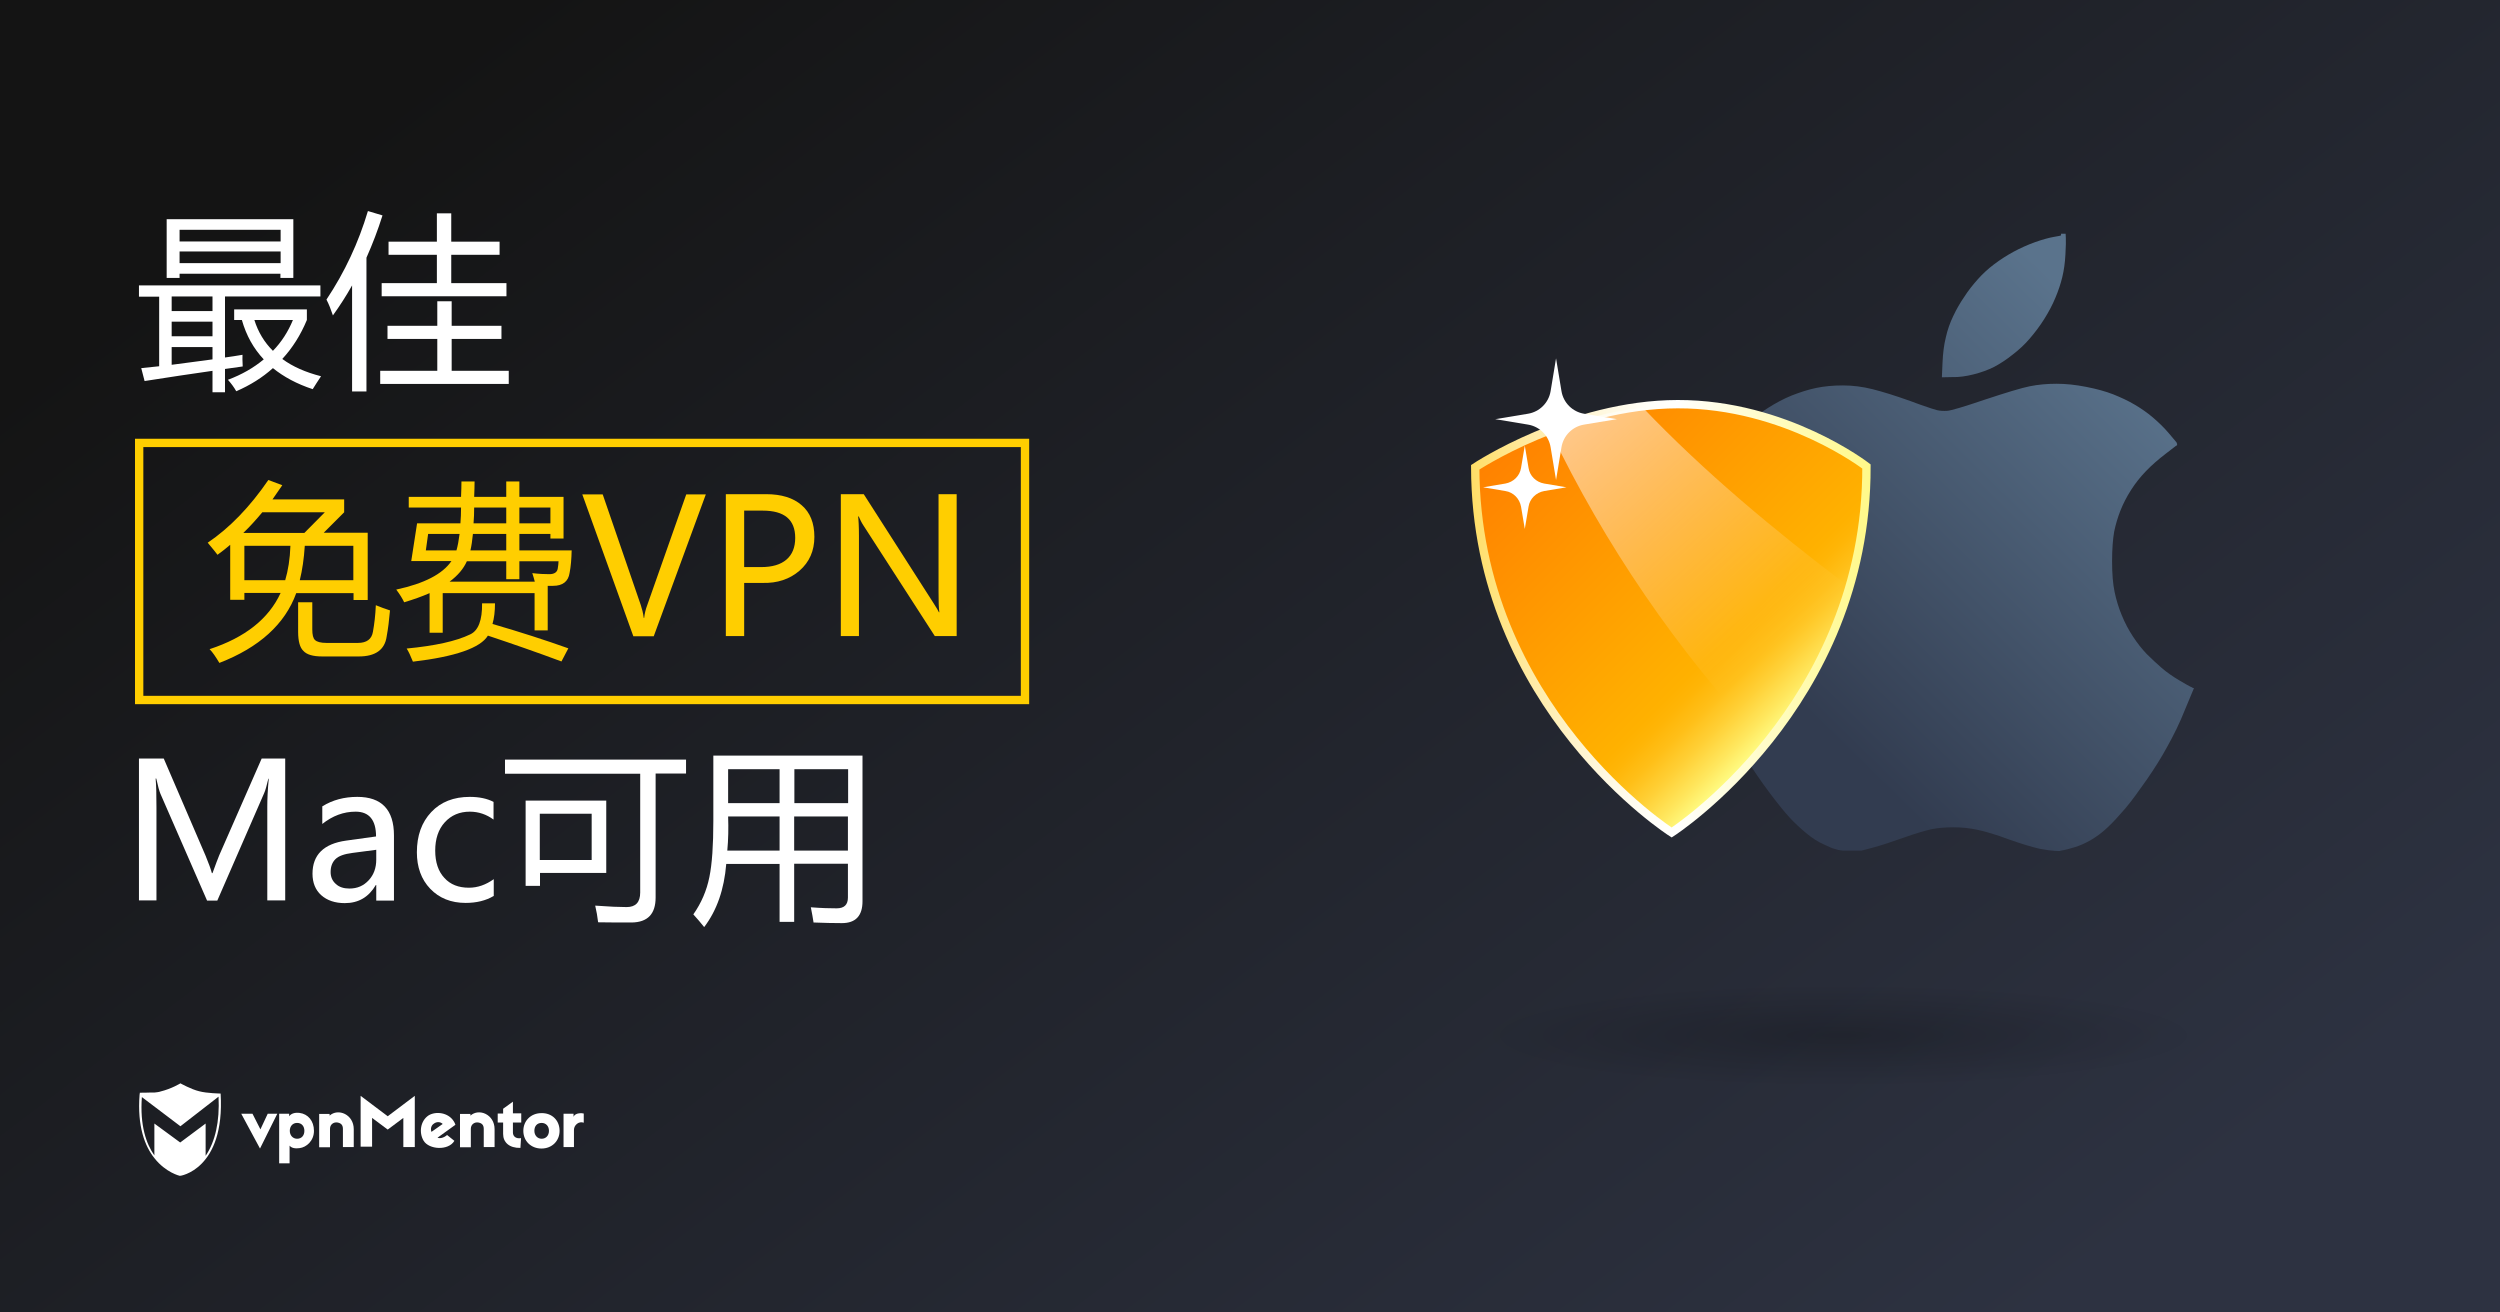 <?xml version="1.0" encoding="utf-8"?>
<!-- Generator: Adobe Illustrator 18.0.0, SVG Export Plug-In . SVG Version: 6.00 Build 0)  -->
<!DOCTYPE svg PUBLIC "-//W3C//DTD SVG 1.1//EN" "http://www.w3.org/Graphics/SVG/1.1/DTD/svg11.dtd">
<svg version="1.1" id="Layer_1" xmlns="http://www.w3.org/2000/svg" xmlns:xlink="http://www.w3.org/1999/xlink" x="0px" y="0px"
	 viewBox="0 0 1200 630" enable-background="new 0 0 1200 630" xml:space="preserve">
<rect x="0" y="0" width="1200" height="630" fill="#808080" stroke="none"/>
<linearGradient id="SVGID_1_" gradientUnits="userSpaceOnUse" x1="255.025" y1="768.863" x2="891.191" y2="-68.103" gradientTransform="matrix(1 0 0 -1 0 630)">
	<stop  offset="0.102" style="stop-color:#141414"/>
	<stop  offset="1" style="stop-color:#2D3241"/>
</linearGradient>
<rect fill="url(#SVGID_1_)" width="1200" height="630"/>
<g>
	<g>
		<path fill="#FFFFFF" d="M124.8,551.3l-9-16.7h5.4l3.8,7.5l3.5-7.5h4.6L124.8,551.3z"/>
		<path fill="#FFFFFF" d="M150.7,542.8c0,4.8-3.6,7.9-6.9,8.3c-2,0.3-3.9,0-4.8-1.2v8.5h-5v-23.8h4.8v1.2c0.9-1.3,2.8-1.9,5-1.6
			C147.8,534.7,150.7,538,150.7,542.8z M139.1,542.8c0,2.2,1.5,3.8,3.5,3.8c2.2,0,3.5-1.6,3.5-3.8s-1.3-3.8-3.5-3.8
			C140.5,539,139.1,540.6,139.1,542.8z"/>
		<path fill="#FFFFFF" d="M169.8,542v8.6h-5.2v-8.7c0-1.9-0.9-2.8-2.6-3.1s-3.6,0.8-3.6,3v8.9h-5.2v-16h5v0.8
			C162.3,531.8,169.8,534.9,169.8,542z"/>
		<path fill="#FFFFFF" d="M199.1,550.6h-5.5v-14l-7.5,5.6l-7.5-5.6v13.8h-5.5V526l13,9.8l13-9.8V550.6L199.1,550.6z"/>
		<path fill="#FFFFFF" d="M217.8,538.2c0.3,0.4,0.7,1.3,0.8,1.7l-8.6,6.2c1.1,0.5,3,0.1,4.6-1.3l3.5,2.8c-2.8,4.8-12.2,4.3-14.8-0.1
			c-2.3-3.9-1.5-9.5,2.4-12.1C209.1,533.3,215.1,533.9,217.8,538.2z M207.1,543.3l5.4-3.8c-1.2-1.2-3.1-1.1-4.3-0.1
			C207.1,540.1,206.5,541.7,207.1,543.3z"/>
		<path fill="#FFFFFF" d="M250.2,538.8h-4v4.8c0,1.9,1.5,3.1,3.9,2.7l-0.3,4.7c-5.4,0.1-8.3-2.7-8.3-6.7v-5.5h-2.6v-4.3h2.6v-2.3
			l4.7-3.4v5.6h4L250.2,538.8L250.2,538.8z"/>
		<path fill="#FFFFFF" d="M268.6,542.8c0,4.8-3.6,8.5-8.7,8.5c-5,0-8.7-3.6-8.7-8.5c0-4.8,3.6-8.5,8.7-8.5
			C265,534.2,268.6,537.8,268.6,542.8z M256.5,542.8c0,2.2,1.5,3.8,3.5,3.8s3.5-1.5,3.5-3.8S262,539,260,539
			C257.8,539,256.5,540.5,256.5,542.8z"/>
		<path fill="#FFFFFF" d="M280.2,534.5v4.4c-2.4-0.9-4.7,1.2-4.7,3.4v8.3h-5v-16h4.8v1.5C276.1,533.9,279.8,534.3,280.2,534.5z"/>
		<path fill="#FFFFFF" d="M237.4,542v8.6h-5.2v-8.7c0-1.9-0.9-2.8-2.6-3.1s-3.6,0.8-3.6,3v8.9h-5.2v-16h5v0.8
			C229.9,531.8,237.4,534.9,237.4,542z"/>
		<path fill="#FFFFFF" d="M105.9,524.9c0,0-6.6-0.1-10.3-1.1c-3.8-0.9-9-3.8-9-3.8l0,0l0,0c0,0-4.2,2.6-9.5,3.9
			c-0.8,0.3-1.9,0.4-2.8,0.5c0,0,0,0-0.1,0c-0.3,0-0.4,0-0.7,0c-0.1,0-0.1,0-0.3,0c-0.1,0-0.3,0-0.4,0c-2.3,0.1-4.6,0.1-5.4,0.1
			c-0.1,0-0.3,0-0.3,0l0,0l0,0c0,0.3,0,0.7-0.1,0.9l0,0c-1.2,15.3,2.6,24.9,7.1,30.5l0,0c5.5,7,12.2,8.5,12.2,8.5l0,0l0,0
			C86.2,564.6,108.1,561.5,105.9,524.9z M98.7,554.8v-15.5l-12.2,9.1l-12.4-9.1v15.3c-3.9-5.5-7-14.4-6-28l18.5,14l18.3-14.2
			C105.5,538.4,103.3,548,98.7,554.8z"/>
	</g>
</g>
<rect x="66.8" y="212.6" fill="none" stroke="#FFCE00" stroke-width="4" stroke-miterlimit="10" width="425.2" height="123.4"/>
<g>
	<g>
		<linearGradient id="SVGID_2_" gradientUnits="userSpaceOnUse" x1="818.447" y1="294.416" x2="980.936" y2="128.771">
			<stop  offset="0" style="stop-color:#323C50"/>
			<stop  offset="1" style="stop-color:#5A738C"/>
		</linearGradient>
		<path fill="url(#SVGID_2_)" d="M947.3,179.7c3.6-0.9,6.9-2.1,9.9-3.6c3-1.6,5.9-3.5,8.9-5.9c3-2.3,5.7-4.8,8.1-7.6
			c2.4-2.8,4.8-5.9,7-9.4s4-6.9,5.4-10.3c1.4-3.3,2.5-6.6,3.3-9.9c0.8-3.3,1.3-6.9,1.5-10.8c0.2-3.9,0.3-6.8,0.2-7.9l-0.1-2.1h-1
			h-1.2v0.8c0,0.1-1.1,0.3-3.4,0.7c-2.3,0.4-5.3,1.2-9,2.5c-3.6,1.3-7.2,2.9-10.5,4.7c-3.3,1.8-6.4,3.8-9.3,6
			c-2.9,2.2-5.5,4.6-7.8,7.2c-2.3,2.6-4.5,5.3-6.4,8.3c-2,2.9-3.8,6-5.3,9.2c-1.6,3.3-2.8,6.7-3.6,10.3c-0.9,3.6-1.4,7.7-1.6,12.3
			l-0.3,6.9l4.9-0.1C940.3,181.1,943.8,180.6,947.3,179.7z"/>
		<linearGradient id="SVGID_3_" gradientUnits="userSpaceOnUse" x1="875.885" y1="350.414" x2="1038.137" y2="185.012">
			<stop  offset="0" style="stop-color:#323C50"/>
			<stop  offset="1" style="stop-color:#5A738C"/>
		</linearGradient>
		<path fill="url(#SVGID_3_)" d="M1053.1,330.3l-0.5-0.1l-0.4-0.2l-0.3-0.2l-0.5-0.2c-0.3-0.1-2.1-1.1-5.3-3c-3.2-1.9-6.1-3.9-8.5-6
			c-2.4-2.1-4.8-4.3-7.2-6.7c-2.3-2.4-4.5-5.2-6.6-8.4s-3.9-6.6-5.4-10.3c-1.5-3.6-2.6-7.3-3.4-11.1c-0.8-3.8-1.2-8.7-1.2-14.7
			c0-6.1,0.4-10.7,1-14.2c0.7-3.4,1.7-6.8,3-10.1s3-6.6,5.1-9.9s4.5-6.3,7.2-9.1s5.8-5.5,9.3-8.2l5.2-4l0.3-0.1l0.1-0.1v-0.7
			l-0.1-0.1c0-0.1,0-0.3-0.2-0.6c-0.3-0.4-1.6-1.9-3.8-4.5c-2.2-2.6-4.7-5-7.5-7.4c-2.7-2.3-5.7-4.4-8.8-6.2
			c-3.2-1.9-6.5-3.4-10.2-4.9c-3.6-1.4-7.9-2.6-13-3.6s-9.8-1.5-14.3-1.5s-8.8,0.4-12.8,1.2s-11.2,3-21.5,6.4
			c-10.3,3.5-16.4,5.3-18.2,5.4c-1.8,0.1-3.4,0-4.7-0.3c-0.9-0.2-3.5-1-7.7-2.5c-1.5-0.6-3.3-1.1-5.2-1.9
			c-7.3-2.6-13.4-4.5-18.2-5.7s-9.5-1.8-14.2-1.8s-8.9,0.4-12.8,1.2c-3.9,0.8-7.8,2.1-11.7,3.6c-3.9,1.6-7.7,3.6-11.6,6.1
			c-3.8,2.4-7,4.8-9.5,7.1s-4.8,4.8-7.1,7.5c-2.2,2.6-4.5,5.8-6.7,9.4c-1.7,2.7-3.2,5.5-4.5,8.4c-0.5,0.9-0.8,2-1.3,2.9
			c-0.8,2-1.6,4-2.3,6.2c-0.2,0.6-0.3,1.1-0.4,1.6c-0.4,1.1-0.3,2.1-0.7,3.3c-0.2,0.6,0.2,1.1,0.2,1.7l0,0c-2.8,1.1-2.8,2.3-2.8,3.4
			l0,0c0,1.2,0,2.4,0,3.6l0,0c-0.9,1.2-0.9,2.5-0.9,3.7l0,0c0,1.3-0.2,2.1-0.4,3.4l-0.7,7.4h0.2v14.4l1.1,10.5
			c0.2,1.8,0.2,3.4,0.5,5.2c0.8,5.2,1.9,10.3,3.1,15.2c1.6,6.6,3.5,13.1,5.9,19.6c1.4,3.9,2.9,7.7,4.5,11.5c0.5-0.4,0.8-0.7,1.3-1
			c-0.5,0.4-0.9,0.7-1.3,1c1,2.3,2.1,4.6,3.1,6.8c2.8,5.8,5.6,11,8.6,15.8s6.5,10,10.6,15.5c4.2,5.6,7.5,9.7,10,12.4
			c2.5,2.7,5.2,5.2,8.1,7.6c2.9,2.4,5.6,4.1,8.1,5.2c2.5,1.2,4.3,2,5.2,2.2c1,0.3,1.7,0.5,2.1,0.6l0.7,0.1l1.4,0.2h1.5h4.8h1.4h1.2
			l5.7-1.5c3.7-1,8.6-2.6,14.5-4.7c5.9-2.1,10.4-3.4,13.5-4.1c3.1-0.6,6.6-0.9,10.5-0.9s7.7,0.4,11.5,1.2c3.7,0.8,8.9,2.3,15.3,4.7
			c6.5,2.3,11.4,3.7,14.5,4.4c3.2,0.6,5.6,0.9,7.2,1l2.4,0.1l0.3-0.1l0.3-0.1l1.2-0.2c0.8-0.1,2.5-0.6,5.3-1.4
			c2.7-0.8,5.4-2,8.1-3.6c2.7-1.6,5.3-3.5,7.9-6c2.5-2.3,5.3-5.4,8.4-9c3.1-3.6,6.4-8.3,10.3-13.8c3.8-5.5,7.2-10.9,10-16.1
			c2.9-5.2,5.9-11.2,8.5-17.8L1053.1,330.3l0.1-0.5L1053.1,330.3z"/>
	</g>
	<g>
		<path fill="#FFFFFF" d="M825.2,308c-0.7,1.5-1.3,3.1-1.9,4.8C823.9,311.2,824.5,309.5,825.2,308c0.3-0.7,0.7-1.5,1-2.2
			C825.9,306.5,825.6,307.2,825.2,308z"/>
		
			<linearGradient id="SVGID_4_" gradientUnits="userSpaceOnUse" x1="556.83" y1="555.43" x2="562.61" y2="555.43" gradientTransform="matrix(1 -2.210538e-003 2.210538e-003 1 262.477 -244.94)">
			<stop  offset="0" style="stop-color:#5600C6"/>
			<stop  offset="1" style="stop-color:#86FFD7"/>
		</linearGradient>
		<path fill="url(#SVGID_4_)" d="M825.2,308c-0.7,1.5-1.3,3.1-1.9,4.8C823.9,311.2,824.5,309.5,825.2,308c0.3-0.7,0.7-1.5,1-2.2
			C825.9,306.5,825.6,307.2,825.2,308z"/>
		
			<linearGradient id="SVGID_5_" gradientUnits="userSpaceOnUse" x1="606.989" y1="581.784" x2="469.981" y2="444.776" gradientTransform="matrix(1 -2.210538e-003 2.210538e-003 1 262.477 -244.94)">
			<stop  offset="0" style="stop-color:#FFFF88"/>
			<stop  offset="5.529694e-002" style="stop-color:#FFE75E"/>
			<stop  offset="0.118" style="stop-color:#FFD036"/>
			<stop  offset="0.175" style="stop-color:#FFBF18"/>
			<stop  offset="0.225" style="stop-color:#FFB506"/>
			<stop  offset="0.26" style="stop-color:#FFB100"/>
			<stop  offset="1" style="stop-color:#FF8100"/>
		</linearGradient>
		<linearGradient id="SVGID_6_" gradientUnits="userSpaceOnUse" x1="706.097" y1="296.937" x2="897.901" y2="296.937">
			<stop  offset="0" style="stop-color:#FFDD65"/>
			<stop  offset="1.671325e-002" style="stop-color:#FFDF6D"/>
			<stop  offset="0.14" style="stop-color:#FFEAA0"/>
			<stop  offset="0.256" style="stop-color:#FFF3C9"/>
			<stop  offset="0.36" style="stop-color:#FFFAE7"/>
			<stop  offset="0.45" style="stop-color:#FFFEF9"/>
			<stop  offset="0.515" style="stop-color:#FFFFFF"/>
			<stop  offset="0.675" style="stop-color:#FFFDD7"/>
			<stop  offset="1" style="stop-color:#FFF988"/>
		</linearGradient>
		<path fill="url(#SVGID_5_)" stroke="url(#SVGID_6_)" stroke-width="4" stroke-miterlimit="10" d="M895.9,223.9
			c0.3,115.3-93.5,175.7-93.5,175.7s-94-59.9-94.3-175.3c0,0,45.4-30.2,97.2-30.3C857.2,193.9,895.9,223.9,895.9,223.9z"/>
		
			<linearGradient id="SVGID_7_" gradientUnits="userSpaceOnUse" x1="488.457" y1="429.382" x2="592.77" y2="553.699" gradientTransform="matrix(1 -2.210538e-003 2.210538e-003 1 262.477 -244.94)">
			<stop  offset="5.102041e-003" style="stop-color:#FFFFFF"/>
			<stop  offset="1" style="stop-color:#FFFFFF;stop-opacity:0"/>
		</linearGradient>
		<path opacity="0.6" fill="url(#SVGID_7_)" enable-background="new    " d="M886.5,280.9c-9,31.4-24.4,56.8-39.8,76
			c-41.6-44.5-76.4-95.3-102.7-150.2c12.9-4.8,28.2-9.2,44.6-11C818.3,226.8,851.8,254.6,886.5,280.9z"/>
	</g>
	
		<radialGradient id="SVGID_8_" cx="947.631" cy="1850.442" r="99.084" gradientTransform="matrix(1.777 0 0 0.25 -800.841 34.43)" gradientUnits="userSpaceOnUse">
		<stop  offset="0" style="stop-color:#000000"/>
		<stop  offset="0.995" style="stop-color:#000000;stop-opacity:0"/>
	</radialGradient>
	<ellipse opacity="0.2" fill="url(#SVGID_8_)" enable-background="new    " cx="883.1" cy="497.9" rx="175" ry="25"/>
	<g>
		<path fill="#FFFFFF" d="M760.4,198.6l15.7,2.6l-15.7,2.6c-5.6,0.9-10,5.3-10.9,10.9l-2.6,15.7l-2.6-15.7
			c-0.9-5.6-5.3-10-10.9-10.9l-15.7-2.6l15.7-2.6c5.6-0.9,10-5.3,10.9-10.9l2.6-15.7l2.6,15.7C750.4,193.3,754.8,197.7,760.4,198.6z
			"/>
		<path fill="#FFFFFF" d="M741.2,232.1l10.7,1.8l-10.7,1.8c-3.8,0.7-6.9,3.6-7.5,7.5l-1.8,10.7l-1.8-10.7c-0.7-3.8-3.6-6.9-7.5-7.5
			l-10.7-1.8l10.7-1.8c3.8-0.7,6.9-3.6,7.5-7.5l1.8-10.7l1.8,10.7C734.3,228.5,737.3,231.4,741.2,232.1z"/>
	</g>
</g>
<g>
	<path fill="#FFFFFF" d="M67.8,176.7c2.9-0.3,5.7-0.6,8.6-0.9v-33.4h-9.7V137h87.1v5.3H108v29.3c2.8-0.4,5.6-0.8,8.4-1.3
		c-0.1,1.1,0,2.9,0.1,5.6c-2.8,0.4-5.6,0.8-8.5,1.2v11.2h-6V178c-10.1,1.4-20.9,3.1-32.6,4.9L67.8,176.7z M80,105.2h60.8v28.2h-6.2
		v-2H86.2v2H80V105.2z M82.4,149.3H102v-7H82.4V149.3z M82.4,161.4H102v-7H82.4V161.4z M102,172.5v-5.9H82.4v8.5
		C89,174.2,95.6,173.4,102,172.5z M134.7,110.3H86.2v5.6h48.5V110.3z M86.2,126.3h48.5v-5.6H86.2V126.3z M112.4,153.6v-5.1h34.9v5.1
		c-3,7.2-6.9,13.4-11.8,18.7c5,3.7,11.2,6.4,18.6,8.3c-1.5,2.2-2.8,4.3-4,6.2c-7.6-2.5-13.9-5.9-19.1-10.1
		c-5,4.5-10.9,8.2-17.6,11.1c-1-1.8-2.3-3.6-4-5.5c6.7-2.5,12.4-5.8,17.2-9.8c-4.9-5.2-8.4-11.5-10.5-18.9H112.4z M140.6,153.6
		h-18.5c1.8,5.8,4.8,10.7,8.9,14.8C135.1,164.2,138.3,159.2,140.6,153.6z"/>
	<path fill="#FFFFFF" d="M156.7,143.8c8.8-13.2,15.4-27.4,19.9-42.5l7,2.1c-2.2,7-4.8,13.8-7.7,20.3v64.2H169V137
		c-2.8,5-5.9,9.8-9.2,14.4C158.9,148.7,157.9,146.1,156.7,143.8z M182.5,178h27.4v-15.3H186v-6.3h23.9v-11.8h6.9v11.8h23.9v6.3
		h-23.9V178h27.4v6.3h-61.7V178z M183.2,135.9h26.5v-13.6h-23.2v-6.3h23.2v-13.6h6.9v13.6h23.2v6.3h-23.2v13.6h26.5v6.3h-59.9V135.9
		z"/>
</g>
<g>
	<path fill="#FFCE00" d="M100.6,311.6c17.1-5.6,28.4-14.6,34.1-27h-17.4v3.3h-6.8v-26.4c-2,1.7-4,3.3-6.1,4.8
		c-0.7-1-2.3-2.9-4.7-5.8c10.5-7.1,20.2-17.1,29.1-30.1l6.7,2.5c-1.6,2.3-3.2,4.6-4.7,6.8h34.4v6.2l-9.8,9.8h21.1V288h-6.8v-3.3
		h-27.5c-5.4,14.9-17.8,26.1-36.9,33.5C103.5,315.2,102,313,100.6,311.6z M155.9,245.9h-30c-2.9,3.5-5.9,6.8-9.1,9.9h29.3
		L155.9,245.9z M117.3,278.5h19.6c1.4-4.7,2.3-10.3,2.5-16.5h-22.1V278.5z M143.1,289.1h6.8v13c0,2.6,0.4,4.3,1.3,5.1
		c0.9,0.9,2.8,1.4,5.5,1.4h15.1c4.2,0,6.6-1.8,7.2-5.3c0.7-3.8,1.2-8.1,1.4-12.8c2.3,0.9,4.5,1.8,6.8,2.5c-0.4,4.6-0.9,8.7-1.6,12.5
		c-0.9,6.4-5.4,9.6-13.4,9.6h-17.5c-4.5,0-7.5-0.9-9.1-2.7c-1.6-1.5-2.5-4.5-2.5-9.1V289.1z M169.6,262h-23.3
		c-0.4,6.2-1.2,11.7-2.4,16.5h25.7V262z"/>
	<path fill="#FFCE00" d="M196.1,238.5h25.2c0.1-2.6,0.2-5.1,0.2-7.4h6.3c0,2.3-0.1,4.7-0.2,7.4H243v-7.4h6.3v7.4h21.2v20h-6.3v-2.2
		h-14.9v7.9h25.1c-0.1,4.2-0.4,7.8-1,10.8c-0.6,4.1-3.3,6.2-7.9,6.2c-0.7,0-1.6,0-2.6,0v21.4h-6.3v-17.9h-44.1v19h-6.3v-19
		c-3.6,1.6-7.6,3-12.2,4.4c-0.8-1.7-2-3.7-3.8-6.1c13.4-2.9,22.2-7.4,26.5-13.7h-19.3l2.8-18.1H221c0.2-2.3,0.3-4.8,0.3-7.6h-25.1
		V238.5z M231.4,289.6h6.2c0,3.8-0.4,7.1-1.2,9.9c13.4,3.9,25.5,7.8,36.4,11.7l-3.3,6.3c-11.8-4.4-23.6-8.5-35.3-12.4
		c-3.6,5.9-15.6,10.1-36,12.5c-1.1-2.8-2.1-4.9-3-6.3c13.5-1.3,23.7-3.5,30.5-6.8C229.6,302.7,231.5,297.7,231.4,289.6z
		 M204.4,264.2h14.7c0.6-2.1,1.1-4.7,1.5-7.9h-15.1L204.4,264.2z M255.5,275.1c3.3,0.4,6,0.5,8.2,0.5c2.3,0,3.7-0.9,4-2.6
		c0.2-1.3,0.4-2.5,0.4-3.6h-18.8v8.6H243v-8.6h-18.9c-1.6,3.6-4.3,6.8-8.3,9.8h40.9C256.4,278,256,276.6,255.5,275.1z M225.8,264.2
		H243v-7.9h-16C226.7,259.4,226.3,262.1,225.8,264.2z M227.3,251.2H243v-7.6h-15.4C227.6,246.3,227.5,248.9,227.3,251.2z
		 M264.2,243.6h-14.9v7.6h14.9V243.6z"/>
	<path fill="#FFCE00" d="M338.8,237.3l-25,68.1h-9.8l-24.5-68.1h9.8l18.3,53.2c0.6,1.8,1.1,3.8,1.4,6.1h0.2c0.2-2,0.7-4.1,1.5-6.2
		l18.7-53.1H338.8z"/>
	<path fill="#FFCE00" d="M357.2,279.9v25.4h-8.8v-68.1h19.3c7.4,0,13.1,1.8,17.1,5.3c4.1,3.5,6.1,8.6,6.1,15.2
		c0,6.7-2.4,12.1-7.1,16.2s-10.7,6.1-17.8,5.9H357.2z M357.2,245v27.2h8.1c5.4,0,9.4-1.2,12.2-3.6c2.8-2.4,4.2-5.9,4.2-10.4
		c0-8.8-5.2-13.1-15.6-13.1H357.2z"/>
	<path fill="#FFCE00" d="M459.1,305.3h-10.4l-34.2-53c-1-1.5-1.7-3-2.3-4.4h-0.3c0.2,1.5,0.4,4.7,0.4,9.5v47.9h-8.7v-68.1h11
		l33.3,52c1.6,2.5,2.5,4,2.8,4.7h0.2c-0.3-1.9-0.4-5.2-0.4-9.9v-46.8h8.7V305.3z"/>
</g>
<g>
	<path fill="#FFFFFF" d="M128.3,432.3v-45.1c0-3.7,0.2-8.2,0.7-13.4h-0.2c-0.8,3.3-1.4,5.6-2,6.9l-22.5,51.6h-4.9L77,381
		c-0.5-1.2-1.2-3.6-2-7.3h-0.3c0.3,3.2,0.4,7.8,0.4,13.8v44.7h-8.4v-68.1h11.9l20.1,46.7c1.5,3.6,2.5,6.4,3,8.3h0.3
		c1.5-4.2,2.6-7,3.2-8.5l20.4-46.5h11.3v68.1H128.3z"/>
	<path fill="#FFFFFF" d="M154.8,387c4.8-3,10.4-4.5,16.7-4.5c11.7,0,17.6,6.2,17.6,18.5v31.3h-8.5v-7.5h-0.2
		c-3.4,5.8-8.3,8.7-14.9,8.7c-4.7,0-8.5-1.3-11.3-3.8c-2.8-2.5-4.2-6-4.2-10.3c0-9.1,5.4-14.4,16.1-15.9l14.4-2
		c0-7.9-3.3-11.9-9.8-11.9c-5.8,0-11.1,2-16,5.9V387z M169.2,409.4c-4,0.5-6.7,1.5-8.2,3c-1.5,1.5-2.3,3.5-2.3,6.2
		c0,2.3,0.8,4.2,2.5,5.7c1.6,1.5,3.8,2.2,6.5,2.2c3.8,0,6.8-1.3,9.3-4c2.4-2.6,3.6-5.9,3.6-9.9v-4.7L169.2,409.4z"/>
	<path fill="#FFFFFF" d="M236.9,430.1c-3.7,2.2-8.2,3.3-13.4,3.3c-7,0-12.7-2.3-17-6.8c-4.3-4.5-6.4-10.4-6.4-17.5
		c0-8,2.3-14.4,6.9-19.3c4.6-4.9,10.8-7.3,18.5-7.3c4.5,0,8.3,0.8,11.4,2.4v8.5c-3.4-2.5-7.2-3.8-11.4-3.8c-4.9,0-8.9,1.7-12,5.1
		c-3.1,3.4-4.6,8-4.6,13.6c0,5.6,1.5,10,4.4,13.1c2.9,3.2,6.8,4.7,11.8,4.7c4.2,0,8.1-1.4,11.9-4.1V430.1z"/>
	<path fill="#FFFFFF" d="M242.5,364.6h86.8v6.7h-14.6v59.5c0,7.9-3.8,11.9-11.5,12c-5.5,0-10.9,0-16.1-0.1c-0.3-2.7-0.8-5.4-1.4-8
		c6.6,0.5,11.7,0.7,15.1,0.7c4.3,0,6.5-2.3,6.5-7v-57h-64.9V364.6z M252.2,384.3H291V419h-31.8v6.2h-6.9V384.3z M284,390.6h-24.9
		v22.2H284V390.6z"/>
	<path fill="#FFFFFF" d="M374.2,442.6v-27.9h-25.6c-1,12.2-4.5,22.3-10.6,30.3c-1.5-1.9-3.3-4-5.2-6.1c3.8-5.4,6.4-11.4,7.7-17.9
		c1.3-6.3,1.9-15.3,1.9-26.9v-31.4h71.6v69.9c0,7-3.3,10.5-9.9,10.5c-4,0-8.6-0.1-13.6-0.3c-0.3-1.9-0.7-4.4-1.3-7.3
		c5.1,0.4,9.2,0.5,12.4,0.5c3.6,0,5.4-1.7,5.4-5.2v-16.2h-25.8v27.9H374.2z M349.1,408.3h25.1v-16.4h-24.7
		C349.7,397.6,349.6,403,349.1,408.3z M349.5,369.2v16.3h24.7v-16.3H349.5z M407.1,369.2h-25.8v16.3h25.8V369.2z M381.2,408.3h25.8
		v-16.4h-25.8V408.3z"/>
</g>
</svg>
